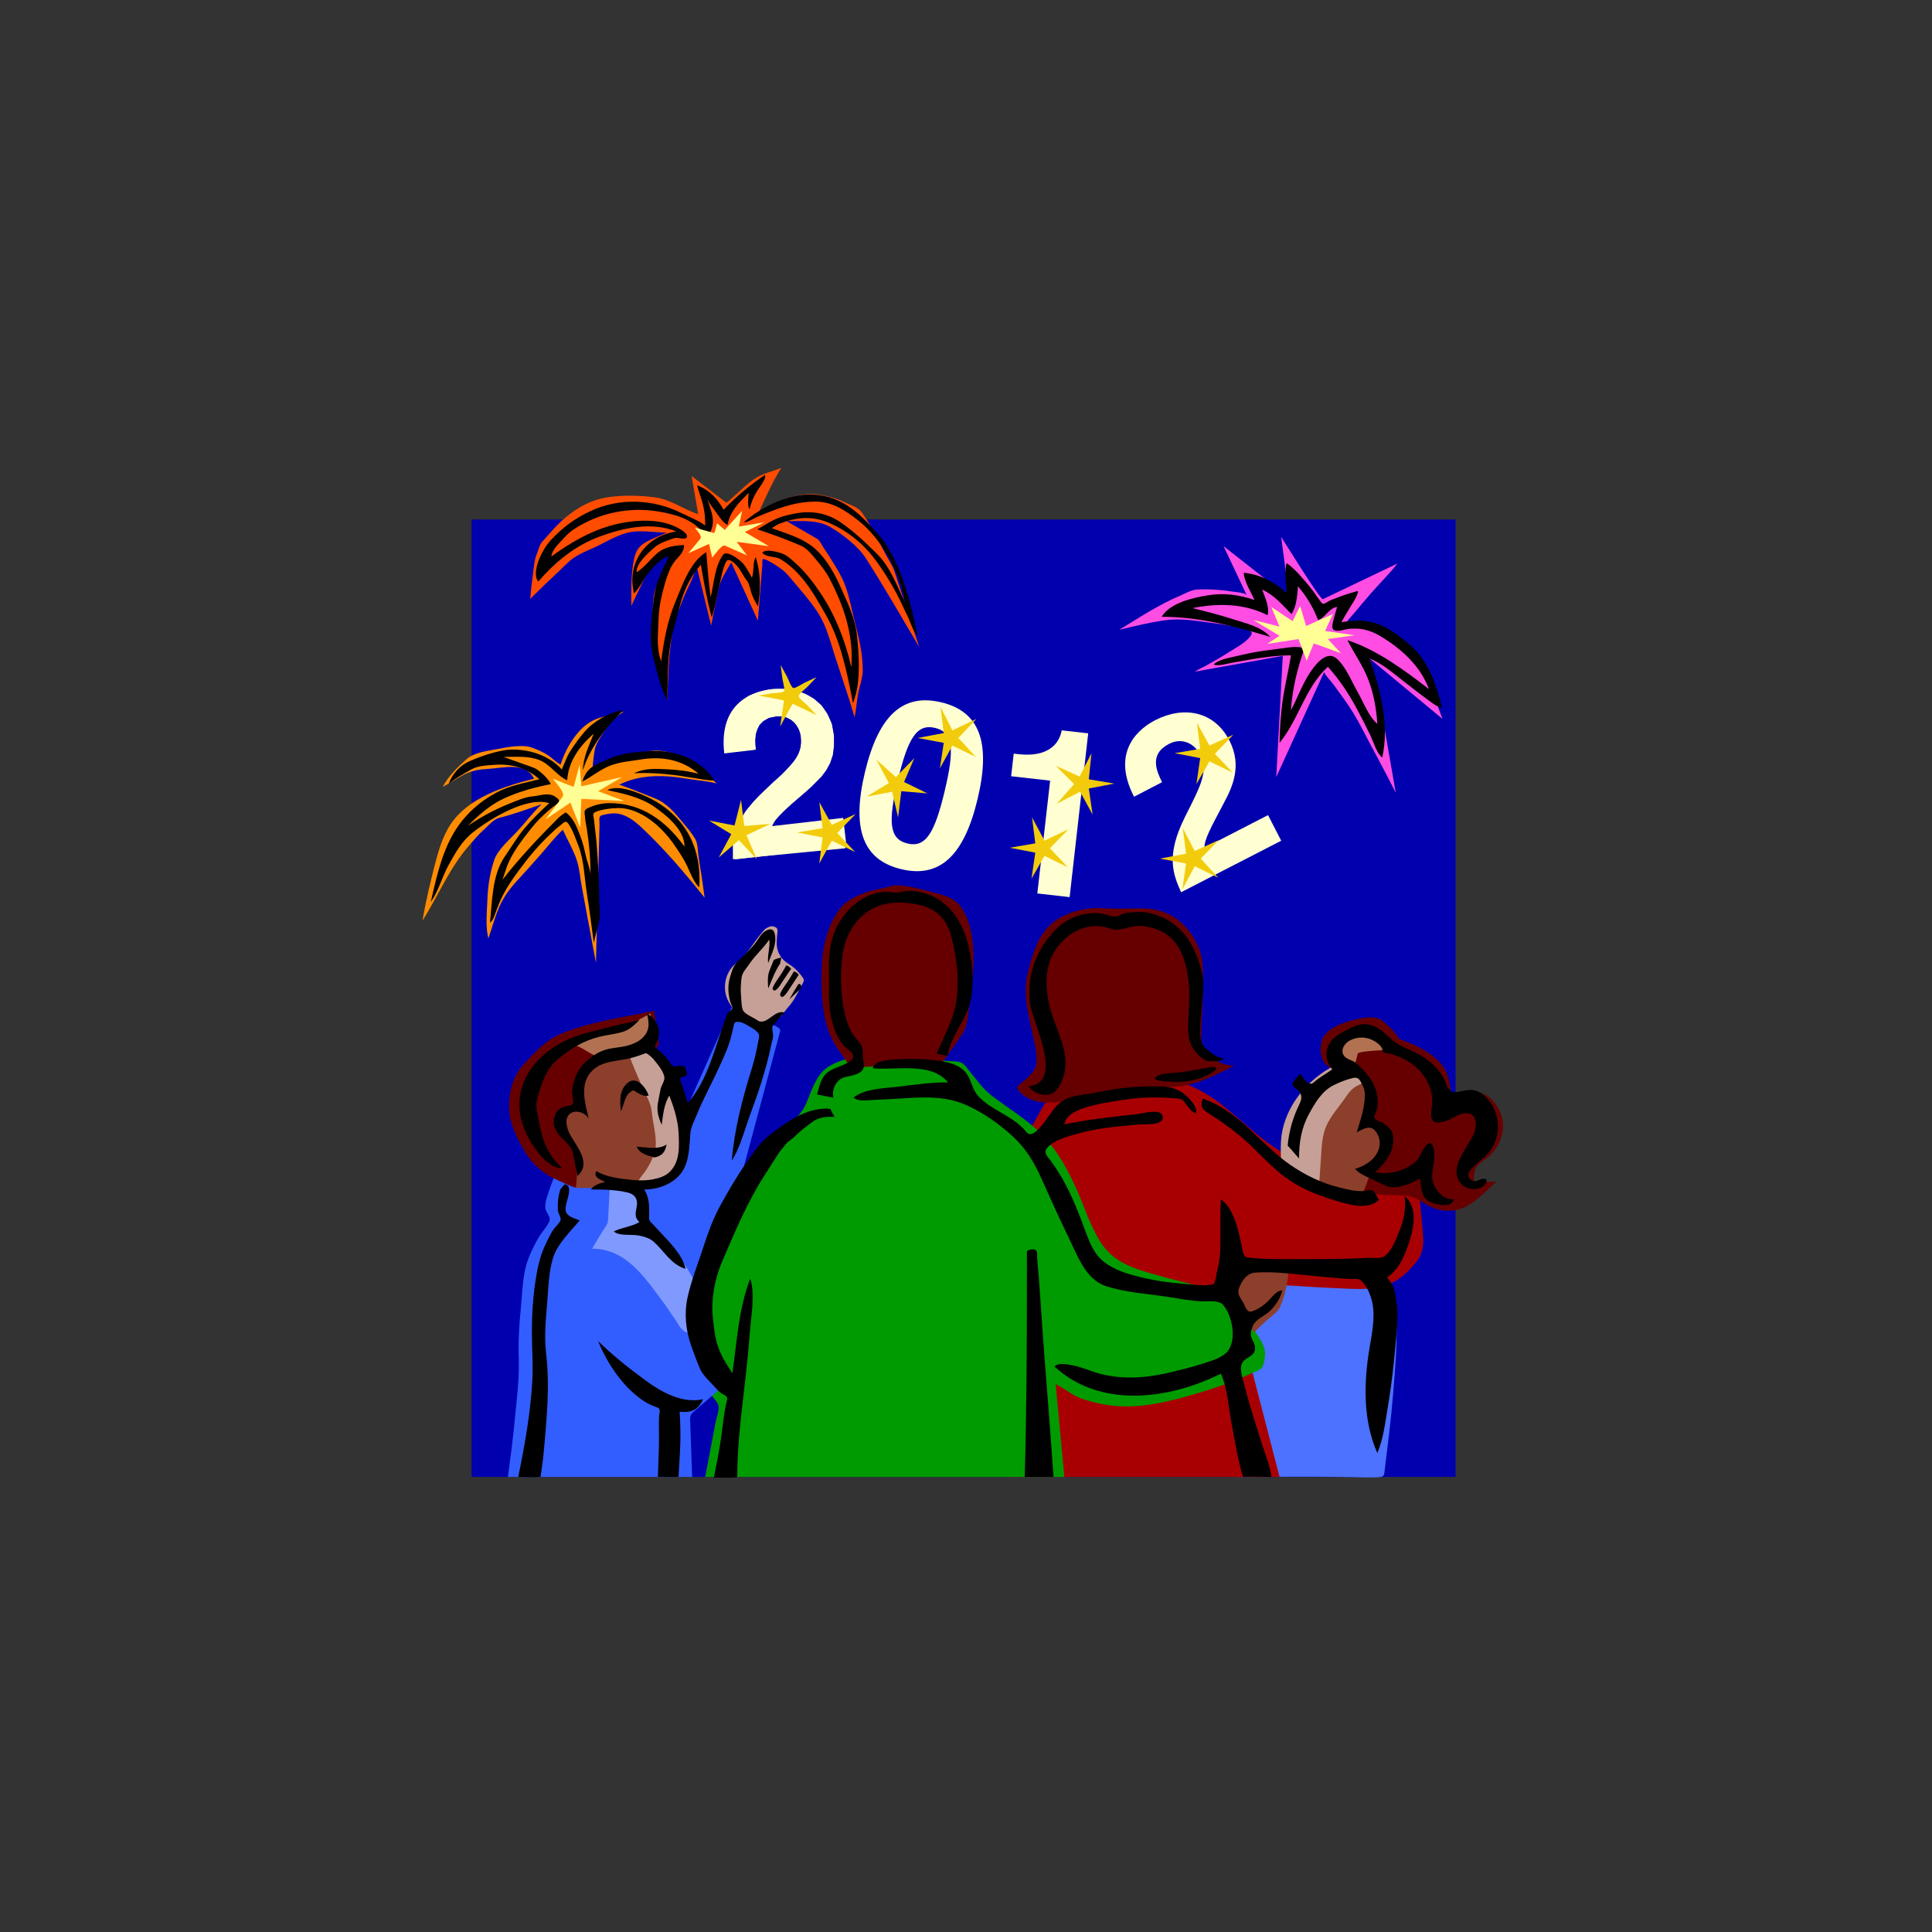 <?xml version="1.0" encoding="UTF-8" standalone="no"?>
<!-- Generator: Adobe Illustrator 15.0.2, SVG Export Plug-In . SVG Version: 6.00 Build 0)  -->
<svg
    xmlns:rdf="http://www.w3.org/1999/02/22-rdf-syntax-ns#"
    xmlns="http://www.w3.org/2000/svg"
    xmlns:cc="http://web.resource.org/cc/"
    xmlns:xlink="http://www.w3.org/1999/xlink"
    xmlns:dc="http://purl.org/dc/elements/1.1/"
    xmlns:svg="http://www.w3.org/2000/svg"
    xmlns:inkscape="http://www.inkscape.org/namespaces/inkscape"
    xmlns:sodipodi="http://sodipodi.sourceforge.net/DTD/sodipodi-0.dtd"
    xmlns:ns1="http://sozi.baierouge.fr"
    id="Layer_1"
    enable-background="new 0 0 256 256"
    xml:space="preserve"
    viewBox="0 0 256 256"
    version="1.1"
    y="0px"
    x="0px"
  >
<rect x="0" y="0" width="256" height="256" fill="#333333" stroke="none"/>
<polygon
      points="192.87 195.7 192.87 68.84 62.48 68.84 62.48 195.7"
      fill="#0000AF"
      clip-rule="evenodd"
      fill-rule="evenodd"
  />
<path
      d="m124.71 93.055c5.066 1.212 6.63 5.273 4.823 12.827-1.806 7.554-5.043 10.5-10.11 9.289-5.065-1.211-6.621-5.303-4.814-12.856 1.81-7.551 5.03-10.466 10.1-9.255zm-4.47 18.715c2.428 0.581 3.602-1.383 4.93-6.935 1.327-5.552 1.16-7.803-1.268-8.384-2.426-0.58-3.594 1.353-4.921 6.904s-1.17 7.83 1.26 8.41z"
      fill="#FFFFD1"
  />
<path
      d="m134.32 99.86l0.611 0.069c4.127 0.469 5.472-1.546 5.747-3.156l3.514 0.398-2.462 21.702-4.279-0.486 1.696-14.947-5.166-0.585 0.34-2.98z"
      fill="#FFFFD1"
  />
<polygon
      points="95.96 99.728 95.96 97.352 96.392 95.48 97.184 94.04 98.192 92.96 99.272 92.168 100.42 91.736 101.5 91.448 102.37 91.304 103.88 91.304 105.32 91.52 106.69 91.952 107.84 92.6 108.85 93.464 109.64 94.616 110.22 95.912 110.5 97.496 110.5 98.792 110.36 100.02 110 101.1 109.5 102.03 108.85 102.9 108.13 103.62 107.41 104.34 106.69 104.98 105.75 105.78 104.89 106.5 104.17 107.14 103.59 107.72 103.09 108.22 102.66 108.66 102.37 109.09 102.15 109.52 111.66 108.58 112.02 112.4 97.112 113.84 97.112 112.9 97.112 111.9 97.256 110.89 97.544 109.81 98.048 108.66 98.84 107.43 99.92 106.14 101.36 104.7 102.58 103.54 103.66 102.61 104.53 101.67 105.25 100.88 105.75 100.16 106.04 99.368 106.18 98.576 106.18 97.712 106.11 97.136 105.9 96.632 105.61 96.128 105.25 95.696 104.82 95.336 104.24 95.048 103.59 94.904 102.87 94.904 101.86 95.12 101.14 95.552 100.64 96.056 100.35 96.632 100.14 97.28 100.06 98 100.06 98.648 100.14 99.296"
      fill="#FFFFD1"
      clip-rule="evenodd"
      fill-rule="evenodd"
  />
<path
      d="m95.969 99.824c-0.815-7.059 4.279-8.268 6.205-8.49 4.156-0.48 7.738 1.583 8.247 5.984 0.43 3.729-1.764 5.902-3.707 7.582-2.64 2.349-4.024 3.5-4.397 4.565l9.412-1.087 0.438 3.789-14.821 1.712c-0.139-2.554-0.264-5.234 4.047-9.2 3.583-3.293 5.015-4.573 4.731-7.019-0.165-1.436-1.273-2.98-3.351-2.74-2.995 0.345-2.801 2.831-2.648 4.424l-4.151 0.489z"
      fill="#FFFFD1"
  />
<polygon
      points="98.192 105.99 98.624 109.45 102.08 109.16 98.912 110.67 100.28 113.84 97.904 111.32 95.24 113.62 96.896 110.53 93.944 108.73 97.328 109.38"
      fill="#F2CC0C"
      clip-rule="evenodd"
      fill-rule="evenodd"
  />
<polygon
      points="108.56 106.28 110.22 109.3 113.38 107.86 110.94 110.38 113.31 112.9 110.22 111.39 108.56 114.42 108.99 110.96 105.61 110.31 108.99 109.74"
      fill="#F2CC0C"
      clip-rule="evenodd"
      fill-rule="evenodd"
  />
<path
      fill="#F2CC0C"
      clip-rule="evenodd"
      d="m103.45 88.136l0.828 1.512c0.128 0.235 0.57 1.428 0.828 1.512 0.258 0.083 1.305-0.607 1.548-0.72l1.548-0.72-1.188 1.26c-0.185 0.196-1.188 0.988-1.188 1.26s1.003 1.064 1.188 1.26l1.188 1.26c-1.052-0.502-2.104-1.004-3.155-1.506-0.053-0.025-1.505 2.719-1.669 3.018 0.167-1.147 0.334-2.294 0.502-3.442 0.007-0.051-3.048-0.598-3.382-0.662 0.564-0.096 1.128-0.192 1.692-0.288 0.253-0.043 1.542-0.078 1.692-0.288 0.153-0.213-0.172-1.375-0.204-1.632-0.09-0.608-0.17-1.216-0.24-1.824z"
      fill-rule="evenodd"
  />
<path
      d="m150.26 105.56c-3.251-6.318 1.09-9.245 2.813-10.132 3.72-1.914 7.8-1.246 9.827 2.693 1.717 3.337 0.429 6.145-0.797 8.402-1.643 3.128-2.532 4.693-2.506 5.821l8.425-4.335 1.745 3.392-13.266 6.826c-1.031-2.341-2.092-4.805 0.544-10.036 2.192-4.345 3.081-6.047 1.954-8.236-0.661-1.286-2.242-2.34-4.102-1.383-2.681 1.379-1.623 3.637-0.918 5.074l-3.7 1.92z"
      fill="#FFFFD1"
  />
<polygon
      points="124.62 93.68 126.2 96.776 129.37 95.264 126.99 97.784 129.3 100.3 126.2 98.792 124.54 101.82 125.05 98.432 121.59 97.784 125.05 97.136"
      fill="#F2CC0C"
      clip-rule="evenodd"
      fill-rule="evenodd"
  />
<polygon
      points="121.16 100.45 119.79 103.62 122.89 105.13 119.43 104.84 119 108.3 118.21 104.91 114.82 105.56 117.78 103.76 116.12 100.66 118.71 102.97"
      fill="#F2CC0C"
      clip-rule="evenodd"
      fill-rule="evenodd"
  />
<polygon
      points="136.75 108.3 138.4 111.39 141.57 109.88 139.12 112.4 141.5 114.92 138.4 113.41 136.68 116.43 137.18 112.98 133.8 112.33 137.18 111.75"
      fill="#F2CC0C"
      clip-rule="evenodd"
      fill-rule="evenodd"
  />
<polygon
      points="144.63 99.8 144.27 103.26 147.66 103.83 144.27 104.48 144.78 107.94 143.12 104.91 140.02 106.5 142.33 103.9 139.88 101.46 143.05 102.9"
      fill="#F2CC0C"
      clip-rule="evenodd"
      fill-rule="evenodd"
  />
<polygon
      points="156.73 109.74 158.31 112.76 161.48 111.32 159.1 113.77 161.41 116.29 158.31 114.78 156.66 117.87 157.16 114.42 153.7 113.77 157.16 113.12"
      fill="#F2CC0C"
      clip-rule="evenodd"
      fill-rule="evenodd"
  />
<polygon
      points="158.6 95.768 160.26 98.792 163.42 97.352 160.98 99.872 163.35 102.39 160.26 100.88 158.53 103.9 159.03 100.45 155.65 99.8 159.03 99.224"
      fill="#F2CC0C"
      clip-rule="evenodd"
      fill-rule="evenodd"
  />
<path
      fill="#4C72FF"
      clip-rule="evenodd"
      d="m165.01 167.62c-0.432 9.359-0.921 18.718-1.295 28.08 5.456 0 10.92-0.094 16.374 0.047 0.78 0.021 1.563 0.038 2.342 0.005 1.075-0.047 0.955-0.204 1.09-1.319 0.389-3.209 0.81-6.414 1.067-9.637 0.256-3.196 0.556-6.477 0.466-9.685-0.063-2.289-1.191-4.643-2.194-6.679-0.075-0.153-0.272-0.669-0.5-0.671-0.75-0.006-1.499-0.012-2.249-0.018-1.722-0.015-3.444-0.028-5.166-0.043-3.32-0.03-6.63-0.06-9.94-0.09-0.43 9.29 0 0 0 0z"
      fill-rule="evenodd"
  />
<path
      fill="#A80002"
      clip-rule="evenodd"
      d="m139.02 145.16c-0.813 1.541-1.779 3.04-2.542 4.599-0.352 0.719-0.248 1.639-0.287 2.419-0.058 1.134-0.115 2.268-0.173 3.402-0.227 4.459-0.453 8.918-0.68 13.377-0.452 8.916-0.905 17.832-1.357 26.748h35.568c-0.817-3.155-1.636-6.311-2.453-9.465-0.393-1.515-0.785-3.029-1.178-4.543-0.152-0.588-0.492-1.24-0.474-1.855 0.025-0.87 0.052-1.74 0.077-2.61 0.048-1.58 0.094-3.16 0.142-4.739 0.021-0.711 0.061-1.424 0.059-2.135-0.001-0.435 1.188-0.204 1.467-0.196 3.149 0.091 6.292 0.386 9.442 0.505 2.79 0.105 5.867 0.521 8.379-0.993 1.092-0.657 2.021-1.645 2.789-2.65 0.831-1.087 0.86-2.38 0.738-3.722-0.135-1.486-0.262-2.977-0.433-4.459-0.073-0.642-0.553-0.47-1.143-0.508-1.539-0.1-3.081-0.158-4.621-0.241-3.592-0.192-6.914-2.268-9.979-3.973-1.762-0.98-3.477-1.98-5.065-3.228-1.591-1.248-3.08-2.619-4.643-3.902-1.479-1.214-2.99-2.297-4.764-3.04-1.682-0.704-3.521-1.574-5.362-1.24-4.54 0.82-9.04 1.63-13.54 2.45-0.55 1.04 0 0 0 0z"
      fill-rule="evenodd"
  />
<path
      fill="#009B00"
      clip-rule="evenodd"
      d="m115.47 139.62c-2.179 0.438-5.421 0.844-6.833 2.779-0.806 1.105-1.257 2.498-1.787 3.746-0.549 1.294-1.35 2.007-2.324 2.98-2.059 2.059-4.129 4.114-6.12 6.239-0.988 1.054-1.93 2.146-2.938 3.181-1.083 1.11-1.536 2.224-2.078 3.65-2.02 5.318-4.887 11.293-2.231 16.92 0.643 1.362 1.34 2.711 2.089 4.018 0.343 0.599 0.685 1.201 1.063 1.778 0.277 0.423 0.753 0.842 0.881 1.343 0.147 0.573-0.246 1.552-0.356 2.13l-0.441 2.313c-0.319 1.67-0.638 3.341-0.957 5.012h47.591c-0.384-4.104-0.767-8.208-1.15-12.313 1.254 0.609 2.229 1.542 3.584 1.98 1.447 0.468 2.975 0.816 4.492 0.933 3.02 0.231 6.051-0.388 8.948-1.188 2.97-0.819 6.03-1.794 8.822-3.106 0.457-0.215 1.354-0.445 1.577-0.938 0.184-0.408 0.261-0.919 0.313-1.361 0.167-1.457-0.925-2.632-1.646-3.776-0.696-1.104-1.469-2.167-2.145-3.282-0.263-0.435-0.531-0.902-0.932-1.228-0.521-0.424-1.361-0.395-1.991-0.545-2.916-0.694-5.81-1.39-8.687-2.235-2.609-0.767-4.864-1.678-6.384-4.063-1.402-2.2-2.171-4.783-3.248-7.148-1.102-2.42-2.392-4.813-4.206-6.779-2.03-2.201-4.678-3.711-7.029-5.528-1.125-0.869-1.971-2.105-2.877-3.19-0.307-0.366-0.645-0.949-1.114-1.137-0.58-0.231-1.364-0.176-1.976-0.233-3.29-0.31-6.59-0.63-9.9-0.94-1.93 0.38 0 0 0 0z"
      fill-rule="evenodd"
  />
<path
      fill="#335EFF"
      clip-rule="evenodd"
      d="m73.496 155.74c-0.386 1.027-0.77 2.035-1.084 3.087-0.115 0.384-0.196 0.914-0.14 1.306 0.067 0.471 0.583 0.987 0.576 1.439-0.008 0.57-1.095 1.736-1.445 2.35-0.552 0.965-1.032 1.904-1.423 2.946-0.759 2.024-0.762 4.506-0.98 6.643-0.22 2.156-0.334 4.294-0.261 6.46 0.092 2.768-0.276 5.534-0.54 8.282-0.239 2.488-0.565 4.971-0.895 7.448h24.408c-0.086-2.469-0.173-4.937-0.26-7.405-0.034-0.96 0.136-0.946 0.896-1.606 1.082-0.939 2.164-1.88 3.246-2.82 0.391-0.34 0.104-0.881 0.021-1.366-0.229-1.332-0.458-2.664-0.687-3.995-0.468-2.722-0.936-5.443-1.403-8.165-0.084-0.49-0.035-0.631 0.138-1.112l1.299-3.624c0.853-2.38 1.707-4.76 2.56-7.139 0.455-1.271 0.714-2.646 1.063-3.948 0.808-3.015 1.616-6.029 2.424-9.044 0.79-2.947 1.58-5.896 2.37-8.844 0.162-0.605-1.643-1.039-2.108-1.251-1.435-0.654-2.869-1.308-4.303-1.961-1.818 4.081-3.636 8.162-5.454 12.243-1.218 2.735-2.437 5.47-3.655 8.205-0.131 0.293-1.245 3.337-1.538 3.305-4.274-0.48-8.549-0.96-12.824-1.44z"
      fill-rule="evenodd"
  />
<path
      fill="#7F99FF"
      clip-rule="evenodd"
      d="m78.464 165.46c4.523 0 6.97 3.821 9.4 7.062 0.604 0.805 1.122 1.663 1.706 2.479 0.265 0.371 0.442 0.793 0.775 1.115 0.159 0.154 0.351 0.281 0.54 0.396 0.307 0.185 0.417-0.183 0.623-0.434 0.591-0.723 0.73-1.966 0.934-2.879 0.187-0.841 0.646-1.855 0.152-2.611-0.968-1.485-1.833-3.191-2.969-4.552-1.073-1.286-2.555-2.363-3.787-3.502-0.27-0.25-0.171-1.63-0.202-1.982-0.085-0.967-0.171-1.934-0.256-2.9-0.027-0.308-4.017-0.933-4.54-1.049l-0.276 5.109c-0.03 0.551-0.533 1.1-0.806 1.561-0.431 0.72-0.862 1.45-1.294 2.17z"
      fill-rule="evenodd"
  />
<path
      fill="#660000"
      clip-rule="evenodd"
      d="m145.71 120.32c-2.295-0.026-4.911 0.671-6.61 2.287-1.687 1.605-2.397 4.157-2.935 6.351-0.664 2.715 0.095 5.382 0.649 8.052 0.256 1.233 0.665 2.737 0.498 4.003-0.142 1.073-1.528 2.123-2.311 2.744-0.761 0.604 0.923 1.616 1.415 1.848 0.931 0.438 1.986 0.537 3.002 0.483 2.813-0.146 5.571-0.811 8.332-1.296 2.7-0.474 5.447-0.561 8.172-0.814 2.842-0.265 5.134-1.529 7.643-2.778-2.01 0.067-4.404-1.655-4.392-3.74 0.021-3.251 0.445-6.602 0.157-9.843-0.215-2.419-1.877-4.985-3.978-6.229-1.313-0.777-2.877-1.053-4.387-1.021-1.77 0.04-3.46 0.07-5.25-0.04-2.02-0.02 0 0 0 0z"
      fill-rule="evenodd"
  />
<path
      fill="#660000"
      clip-rule="evenodd"
      d="m118.42 117.3c-1.255 0.454-2.595 0.519-3.857 1.005-1.22 0.471-2.428 1.023-3.246 2.081-1.479 1.913-2.264 4.609-2.393 6.989-0.147 2.712-0.143 5.894 0.622 8.515 0.393 1.347 1.101 2.695 1.962 3.801 0.352 0.452 1.021 1.75 1.694 1.725 3.241-0.122 6.483-0.243 9.724-0.364 0.475-0.018 1.309 0.126 1.714-0.155 0.341-0.236 0.599-0.61 0.834-0.944 0.716-1.019 1.474-2.042 2.134-3.097 0.62-0.992 0.668-2.324 0.814-3.453 0.203-1.563 0.418-3.125 0.516-4.698 0.171-2.742 0.058-6.076-1.541-8.44-0.908-1.342-2.41-1.668-3.878-2.054-1.63-0.43-3.33-0.94-5.07-0.9-0.91 0.33 0 0 0 0z"
      fill-rule="evenodd"
  />
<path
      fill="#660000"
      clip-rule="evenodd"
      d="m185.38 137.67c-0.465-0.948-1.304-1.635-2.083-2.316-0.798-0.698-1.944-0.603-2.914-0.428-1.579 0.283-4.522 1.062-5.178 2.804-0.324 0.864-0.311 1.969 0.103 2.801 0.443 0.896 1.696 1.155 2.072 2.033 0.197 0.461 0.085 1.104 0.109 1.594 0.037 0.772 0.106 1.544 0.188 2.313 0.149 1.401 0.321 2.801 0.481 4.201 0.145 1.255 0.308 2.509 0.563 3.747 0.207 0.998 0.385 2.263 1.174 2.997 0.728 0.679 1.928 0.734 2.862 0.859 1.212 0.161 2.412 0.048 3.619 0.168 1.1 0.108 1.967 0.823 2.91 1.327 0.9 0.48 1.929 0.697 2.947 0.657 2.521-0.1 4.254-2.276 6.031-3.821h-3.023c0.092-0.619 0.03-1.329 0.356-1.889 0.405-0.695 1.308-1.069 1.866-1.631 1.169-1.174 1.805-2.688 1.67-4.353-0.112-1.379-0.979-2.827-2.144-3.574-1.415-0.908-3.367-0.503-4.772 0.216 0.079-1.548-0.318-3.334-1.354-4.527-1.29-1.47-3.67-2.6-5.5-3.18-0.46-0.94 0 0 0 0z"
      fill-rule="evenodd"
  />
<path
      fill="#660000"
      clip-rule="evenodd"
      d="m87.32 138.32c-0.216-1.464-0.432-2.929-0.648-4.393-4.179 0.913-8.474 1.423-12.445 3.096-1.898 0.8-3.41 2.432-4.775 3.932-1.482 1.629-2.003 3.604-2.003 5.778 0 2.169 1.124 4.205 2.193 6.015 0.999 1.691 2.553 2.909 4.304 3.651 0.312 0.133 2.288 1.124 2.401 0.928 0.322-0.558 0.645-1.116 0.967-1.675 1.434-2.482 2.867-4.965 4.3-7.447 1.901-3.3 3.803-6.59 5.706-9.89z"
      fill-rule="evenodd"
  />
<path
      fill="#8C3F2B"
      clip-rule="evenodd"
      d="m171.06 155.46c2.251 0.691 4.146 2.494 6.479 2.935 0.483 0.091 2.469 0.607 2.77 0.147 0.446-0.683 0.727-1.604 1.02-2.354 0.417-1.066 0.857-1.968 1.532-2.893 0.365-0.501 1.347-1.593 1.219-2.253-0.096-0.49-0.516-1.503-0.996-1.731-0.683-0.325-1.504-0.173-2.231-0.259 0.155-0.502 0.311-1.003 0.465-1.505 0.134-0.433 0.542-1.196 0.467-1.645-0.147-0.877-0.695-1.834-0.994-2.671-0.109-0.308-0.197-0.622-0.31-0.927-0.169-0.458-0.418-0.237-0.837-0.13-0.79 0.2-1.585 0.318-2.375 0.503-1.063 0.248-1.166 0.995-1.569 1.939-0.516 1.204-1.03 2.409-1.546 3.614-1.04 2.4-2.07 4.81-3.1 7.22 0.86 0.26 0 0 0 0z"
      fill-rule="evenodd"
  />
<path
      fill="#C6A096"
      clip-rule="evenodd"
      d="m176.82 141.2c-3.526 1.771-6.495 5.334-7.016 9.311-0.133 1.016-0.1 2.046-0.068 3.067 0.026 0.868-0.158 1.362 0.618 1.824 1.432 0.85 2.935 1.595 4.378 2.431 0.104-1.447 0.196-2.895 0.297-4.342 0.104-1.488 0.124-3.044 0.771-4.421 0.587-1.252 1.527-2.293 2.318-3.415 0.355-0.503 0.705-1.071 1.198-1.454 0.506-0.395 1.125-0.601 1.68-0.911-1.4-0.71-2.79-1.4-4.18-2.1-1.7 0.85 0 0 0 0z"
      fill-rule="evenodd"
  />
<path
      fill="#8C3F2B"
      clip-rule="evenodd"
      d="m162.85 171.3c1.104 1.752 2.208 3.504 3.313 5.256 0.54-0.553 1.133-1.111 1.713-1.626 0.516-0.458 1.436-1.088 1.72-1.721 0.808-1.799 1.03-3.495 1.247-5.438-1.846-0.045-3.69-0.09-5.536-0.136-0.583-0.014-0.806 0.859-1.076 1.318-0.45 0.78-0.91 1.57-1.37 2.35z"
      fill-rule="evenodd"
  />
<path
      fill="#C6A096"
      clip-rule="evenodd"
      d="m101.43 123.06c-1.396 1.395-2.229 3.326-3.819 4.52-1.642 1.232-2.02 3.666-0.94 5.364 0.527 0.83 0.952 1.551 1.859 1.925 0.687 0.283 1.373 0.566 2.06 0.85 0.553 0.229 0.538 0.236 1.063-0.061 0.544-0.308 1.088-0.616 1.633-0.924 0.402-0.228 0.774-0.854 1.08-1.195 0.813-0.906 1.246-1.776 1.795-2.876 0.167-0.333 0.501-0.691 0.265-1.047-0.281-0.42-0.598-0.791-0.955-1.147-0.629-0.629-1.579-0.971-2.06-1.772-0.576-0.96-0.514-1.569-0.451-2.672 0.021-0.355 0.223-0.952-0.164-1.145-0.56-0.29-0.84-0.11-1.36 0.18z"
      fill-rule="evenodd"
  />
<path
      fill="#8C3F2B"
      clip-rule="evenodd"
      d="m84.8 138.68c-1.84 0.616-3.93 0.837-5.6 1.834-0.912 0.545-1.582 0.882-2.045 1.866-0.341 0.725-1.284 2.157-1.067 2.997 0.124 0.477 0.582 0.768-0.002 1.207-0.414 0.311-0.86 0.249-1.293 0.447-0.299 0.137-0.874 0.569-1.042 0.85-0.298 0.495 0.18 1.002 0.441 1.483 0.533 0.979 1.174 1.767 1.593 2.815 0.354 0.887 0.497 2.029 0.616 2.976 0.093 0.74-0.04 1.503-0.097 2.245h2.988c1.033 0 2.03 0.196 3.058 0.275 0.41 0.032 2.398 0.53 2.643 0.244 0.541-0.631 1.583-1.409 1.73-2.247 0.454-2.565 0.908-5.132 1.363-7.698 0.095-0.537-0.405-1.343-0.583-1.833-0.539-1.486-1.077-2.972-1.615-4.458-0.363-1-0.725-2-1.088-3z"
      fill-rule="evenodd"
  />
<path
      clip-rule="evenodd"
      d="m155.86 143.36c-0.762-0.075-2.233 0.027-2.879-0.432 0.506-0.758 2.023-0.698 2.813-0.777 1.399-0.141 2.832-0.416 4.213-0.683 0.836-0.161 1.849-0.127 0.561 0.67-1.42 0.88-3.04 1.22-4.7 1.22-0.5-0.05 0 0 0 0z"
      fill-rule="evenodd"
  />
<path
      clip-rule="evenodd"
      d="m103.38 127.66c-0.689 1.034-1.097 2.175-1.584 3.313-0.065-0.723-0.12-1.645 0.155-2.333 0.185-0.461 0.369-0.922 0.554-1.383 0.07-0.175 0.829-0.32 1.019-0.388-0.06 0.27-0.11 0.53-0.15 0.79z"
      fill-rule="evenodd"
  />
<path
      clip-rule="evenodd"
      d="m164.72 195.7c-0.718-2.267-1.061-4.627-1.511-6.955-0.434-2.243-0.499-4.611-1.442-6.727-6.837 3.418-15.95 4.664-22.031-0.936 0.481-0.597 1.868-0.263 2.491-0.141 1.329 0.261 2.557 0.874 3.876 1.179 3.041 0.703 6.071 0.431 9.076-0.302 1.437-0.35 2.888-0.688 4.29-1.161 1.008-0.339 2.408-0.698 3.136-1.529 1.348-1.54 0.676-4.883-0.579-6.264-0.554-0.611-1.869-0.407-2.601-0.425-1.586-0.037-3.161-0.363-4.724-0.604-2.681-0.413-5.578-0.567-8.167-1.421-2.652-0.875-3.72-3.93-4.843-6.244-1.281-2.64-2.504-5.333-3.699-8.014-0.973-2.181-2.081-4.023-3.86-5.642-1.797-1.634-3.859-3.094-6.084-4.083-2.477-1.101-4.996-1.092-7.661-0.938-1.423 0.082-2.844 0.182-4.269 0.225-0.838 0.025-2.327 0.32-3.023-0.276 1.43-1.188 3.992-1.226 5.75-1.432 2.253-0.264 4.504-0.612 6.778-0.584-2.249-2.744-6.848-1.589-9.936-1.871 0.041-1.15 2.822-1.167 3.555-1.205 1.858-0.097 3.838-0.032 5.666 0.286 1.17 0.204 2.461 0.615 3.176 1.627 0.663 0.938 0.76 2.135 1.552 2.991 1.675 1.811 4.278 2.503 5.999 4.323 0.285 0.302 0.532 0.803 1.022 0.686 0.403-0.096 0.744-0.431 1.019-0.722 0.785-0.829 1.362-1.839 2.075-2.729 1.483-1.853 3.579-1.63 5.704-2.086 2.649-0.57 5.641-0.863 8.354-0.777 1.112 0.035 2.234 0.29 3.107 1.017 0.556 0.463 1.903 1.741 1.538 2.565-0.729-0.313-1.113-0.98-1.567-1.588-0.318-0.427-1.139-0.413-1.608-0.442-1.823-0.112-3.564-0.14-5.385 0.104-1.927 0.258-3.84 0.508-5.713 1.05-1.204 0.349-2.867 0.906-3.15 2.316 3.171-0.636 6.388-0.994 9.602-1.339 0.762-0.082 3.344-0.867 3.443 0.373 0.095 1.19-2.494 0.928-3.221 0.996-2.66 0.249-5.41 0.461-7.988 1.194-1.327 0.378-3.189 0.827-4.127 1.918-0.582 0.677 0.176 1.258 0.577 1.811 0.895 1.231 1.659 2.552 2.327 3.918 0.653 1.335 1.199 2.714 1.731 4.101 0.517 1.347 0.966 2.815 1.763 4.029 1.44 2.191 4.545 2.948 6.954 3.476 1.411 0.309 2.846 0.501 4.285 0.617 1.338 0.107 2.976 0.376 4.304 0.13 0.399-0.075 0.489-1.343 0.564-1.641 0.267-1.07 0.439-2.066 0.455-3.172 0.032-2.154-0.042-4.323 0.066-6.476 1.903 1.357 2.402 4.565 2.872 6.695 0.114 0.518 0.176 0.976 0.773 1.04 0.792 0.085 1.589 0.141 2.386 0.166 1.799 0.059 3.605 0.026 5.406 0.029 1.803 0.003 3.605-0.006 5.408-0.058 0.899-0.025 1.799-0.063 2.697-0.113 0.573-0.033 1.577 0.161 2.072-0.172 1.079-0.727 1.533-2.198 2.021-3.33 0.631-1.466 0.928-3.101 0.699-4.689 1.568 1.22 1.345 3.643 0.855 5.333-0.567 1.964-1.382 4.279-3.158 5.466 0.481 0.656 0.878 1.106 1.023 1.938 0.167 0.948 0.36 1.885 0.352 2.853-0.017 2.1-0.265 4.26-0.473 6.35-0.213 2.143-0.508 4.271-0.867 6.394-0.325 1.926-0.556 3.912-1.332 5.724-1.915-4.318-1.802-9.319-1.033-13.907 0.36-2.155 0.898-4.618 0.173-6.75-0.263-0.771-0.692-1.736-1.369-2.241-0.362-0.271-0.953-0.143-1.378-0.159-0.606-0.023-1.212-0.085-1.816-0.131-2.367-0.181-4.722-0.483-7.087-0.669-1.227-0.097-2.461-0.135-3.688-0.047-0.988 0.071-1.577 0.865-1.972 1.69-0.43 0.899-0.258 1.267 0.293 2.081 0.347 0.514 0.51 1.626 1.285 1.359 0.854-0.293 1.617-0.832 2.24-1.478 0.41-0.425 1.076-1.332 1.753-1.278-0.264 1.051-0.823 1.903-1.584 2.664-0.724 0.724-1.901 1.069-2.327 2.068-0.243 0.569-0.371 1.115-0.091 1.696 0.22 0.459 0.46 0.856 0.391 1.39-0.117 0.907-1.147 0.998-1.609 1.648-0.544 0.764-0.076 2.005 0.138 2.81 0.335 1.262 0.655 2.514 1.044 3.762 0.461 1.477 0.919 2.955 1.393 4.428 0.442 1.376 1.062 2.782 1.207 4.231-1.25-0.03-2.5-0.03-3.75-0.03-0.71-2.25 0 0 0 0z"
      fill-rule="evenodd"
  />
<path
      clip-rule="evenodd"
      d="m182.72 158.98c-1.439 1.439-4.053 0.614-5.723 0.118-2.655-0.789-5.055-1.776-7.233-3.518-2.095-1.674-3.779-3.774-5.89-5.421-1.078-0.841-2.193-1.663-3.35-2.394-0.883-0.559-1.673-0.943-1.133-2.179 4.793 1.605 7.581 6.011 11.611 8.787 1.931 1.33 4.069 2.365 6.347 2.941 1.053 0.267 2.361 0.62 3.453 0.491 0.354-0.041 0.886-0.242 1.186 0.044 0.32 0.32 0.46 0.77 0.72 1.13-1.4 1.4 0 0 0 0z"
      fill-rule="evenodd"
  />
<path
      clip-rule="evenodd"
      d="m104.82 128.38c-0.399 0.598-0.817 1.183-1.206 1.787-0.112 0.174-0.931 1.606-1.242 0.877-0.111-0.261 1.087-1.871 1.242-2.137 0.184-0.316 0.367-0.632 0.55-0.948 0.08-0.14 0.64 0.31 0.66 0.42z"
      fill-rule="evenodd"
  />
<path
      clip-rule="evenodd"
      d="m105.82 129.18c-0.406 0.608-0.791 1.229-1.206 1.83-0.13 0.188-0.962 1.673-1.242 0.834-0.104-0.313 1.068-1.837 1.242-2.137 0.184-0.315 0.367-0.631 0.55-0.946 0.1-0.14 0.64 0.27 0.66 0.43z"
      fill-rule="evenodd"
  />
<path
      clip-rule="evenodd"
      d="m106.11 130.98c-0.504 0.479-1.008 0.96-1.512 1.439 0.283-0.495 0.547-1.002 0.864-1.477 0.104-0.156 0.301-0.631 0.468-0.575 0.24 0.08 0.29 0.4 0.18 0.62z"
      fill-rule="evenodd"
  />
<path
      clip-rule="evenodd"
      d="m94.592 195.78c0.409-2.044 0.833-4.087 1.07-6.159 0.134-1.173 0.291-2.308 0.516-3.465 0.119-0.611 0.421-0.999-0.159-1.29-0.454-0.228-0.853-0.56-1.184-0.945-0.627-0.732-1.67-1.617-2.057-2.501-0.452-1.031-0.828-2.075-1.202-3.137-0.713-2.021-0.935-4.29-0.47-6.383 0.52-2.34 1.446-4.635 2.18-6.915 0.578-1.797 1.237-3.557 2.145-5.221 1.077-1.974 2.207-3.903 3.497-5.746 0.576-0.822 1.137-1.641 1.784-2.409 0.687-0.816 1.515-1.421 2.376-2.052 1.212-0.889 2.53-1.737 3.96-2.232 0.691-0.239 1.5-0.41 2.232-0.432 0.168-0.005 0.771-0.012 0.811 0.146 0.087 0.348 0.341 0.605 0.486 0.934-0.988 0-1.964 0.014-2.807 0.604-0.935 0.654-1.823 1.362-2.63 2.167-0.305 0.305-0.688 0.453-0.958 0.799-0.364 0.465-0.787 0.918-1.105 1.415-0.589 0.921-1.178 1.842-1.767 2.763-2.324 3.634-3.98 7.609-5.675 11.564-0.937 2.186-1.423 4.893-1.177 7.274 0.138 1.338 0.257 2.661 0.71 3.941 0.449 1.27 1.143 2.339 1.872 3.457 0.635-4.242 0.797-8.494 2.376-12.529 0.65 2.111 0.135 4.677-0.03 6.856-0.144 1.905-0.333 3.81-0.541 5.709-0.499 4.562-1.157 9.104-1.157 13.699 0 0.18-2.711 0.09-3.096 0.09z"
      fill-rule="evenodd"
  />
<path
      clip-rule="evenodd"
      d="m135.78 195.7c0.253-8.73 0.289-17.454 0.289-26.188v-3.643c0-0.277 0.842-0.375 1.028-0.301 0.476 0.188 0.302 0.847 0.345 1.32 0.219 2.4 0.392 4.797 0.547 7.202 0.263 4.083 0.614 8.167 0.918 12.248 0.232 3.12 0.474 6.239 0.689 9.36h-3.82z"
      fill-rule="evenodd"
  />
<path
      clip-rule="evenodd"
      d="m68.672 195.7c0.863-4.218 1.634-8.525 1.867-12.831 0.116-2.153-0.067-4.296-0.067-6.452 0-2.094 0.139-4.304 0.436-6.379 0.242-1.69 0.584-3.468 1.319-5.021 0.356-0.754 0.715-1.58 1.216-2.248 0.212-0.283 0.781-0.785 0.844-1.126 0.068-0.37-0.342-0.873-0.361-1.258-0.052-1.028 0.006-1.685 0.281-2.673 0.046-0.167 0.597-0.851 0.724-0.788 0.537 0.268 0.512 0.585 0.456 1.147-0.07 0.7-0.565 1.695-0.432 2.368 0.154 0.777 1.219 1.003 1.854 1.275-1.242 1.489-2.936 3.072-3.528 4.967-0.586 1.874-0.619 4.041-0.781 5.986-0.182 2.189-0.396 4.412-0.146 6.604 0.248 2.166 0.297 4.299 0.194 6.476-0.11 2.322-0.309 4.617-0.529 6.933-0.094 0.987-0.252 1.969-0.384 2.95-0.028 0.19-2.602 0.06-2.963 0.06z"
      fill-rule="evenodd"
  />
<path
      clip-rule="evenodd"
      d="m87.176 195.7c0.052-1.804 0.144-3.615 0.144-5.42 0-0.896-0.037-1.799 0.016-2.693 0.021-0.359 0.225-0.886-0.139-1.044-0.476-0.207-1.011-0.374-1.46-0.636-2.934-1.708-5.243-5.121-6.48-8.207 1.971 1.934 4.087 3.604 6.311 5.237 2.114 1.553 4.907 3.086 7.585 2.466-0.61 1.425-1.577 1.825-3.096 1.656 0.118 1.826 0.146 3.611 0.035 5.44-0.064 1.055-0.125 2.11-0.177 3.167-0.006 0.08-2.444 0.02-2.739 0.02z"
      fill-rule="evenodd"
  />
<path
      fill="#C6A096"
      clip-rule="evenodd"
      d="m86.6 139.11c1.13 1.361 1.899 2.988 2.592 4.609 0.743 1.74 1.223 3.521 1.458 5.401 0.236 1.885-0.282 4.014-1.186 5.694-0.25 0.464-0.372 0.771-0.907 0.906-0.431 0.108-0.854 0.236-1.28 0.365-0.903 0.271-1.847 0.443-2.765 0.664 0.087-0.49 0.673-1.095 0.964-1.51 0.506-0.725 0.864-1.442 1.18-2.267 0.511-1.331 0.093-3.1-0.132-4.452-0.123-0.735-0.153-1.563-0.401-2.266-0.271-0.771-0.669-1.402-0.979-2.143-0.602-1.442-1.298-2.869-1.785-4.355 1.081-0.2 2.161-0.41 3.241-0.63z"
      fill-rule="evenodd"
  />
<path
      clip-rule="evenodd"
      d="m85.952 145.16c-0.393 0.104-0.771 0.027-1.128-0.171-0.225-0.125-0.469-0.234-0.675-0.39-0.306-0.229-0.381-0.048-0.693 0.161-0.643 0.43-0.834 1.806-1.176 2.487-0.181-1.358-0.225-2.871 0.941-3.805 1.143-0.91 2.398 0.69 2.731 1.72z"
      fill-rule="evenodd"
  />
<path
      clip-rule="evenodd"
      d="m86.744 153.37c-0.827-0.223-2.052-0.505-2.376-1.441 1.18 0.099 2.941 0.446 3.96-0.287-0.208 1.04-0.544 1.47-1.584 1.73z"
      fill-rule="evenodd"
  />
<path
      fill="#B27251"
      clip-rule="evenodd"
      d="m180.78 136.59c-0.953 0.455-2.267 0.607-3.096 1.297-0.901 0.75-0.592 2.294 0.254 2.896 0.463 0.33 0.785 0.786 1.346 0.448 0.356-0.215 0.519-1.235 0.614-1.614 0.089-0.352 3.331-0.45 3.835-0.508-0.134-0.341-0.39-1.558-0.72-1.681-0.74-0.29-1.48-0.57-2.22-0.85z"
      fill-rule="evenodd"
  />
<path
      clip-rule="evenodd"
      d="m170.62 151.78c0.205-2.038 0.719-3.754 1.609-5.587 0.337-0.692 0.282-1.291-0.317-1.815-0.197-0.172-0.599-0.351-0.641-0.645-0.053-0.366 0.791-1.172 1.005-1.457 0.34 0.452 1.124 1.746 1.748 1.189 0.771-0.688 1.663-1.167 2.5-1.764-0.683-0.824-0.97-1.911-0.594-2.936 0.431-1.172 1.425-1.721 2.468-2.262 1.107-0.575 2.021-1.021 3.28-0.664 1.361 0.386 2.092 1.451 3.177 2.255 1.037 0.769 2.341 1.091 3.439 1.772 1.202 0.745 2.229 1.659 2.948 2.887 0.531 0.906 0.533 2.168 1.858 1.931 1.371-0.246 2.276-0.583 3.477 0.409 2.065 1.709 2.458 4.824 1.127 7.04-0.664 1.105-1.68 1.659-2.56 2.555-0.269 0.272-0.717 0.779-0.592 1.206 0.13 0.445 0.702 0.714 1.123 0.578 0.275-0.089 0.809-0.38 1.102-0.264 0.457 0.183 0.053 0.704-0.162 0.9-0.781 0.714-2.292 0.537-2.979-0.217-1.88-2.063 0.884-4.856 1.685-6.725 0.317-0.74 0.446-2.21-0.508-2.577-0.776-0.299-1.642 0.179-2.306 0.537-0.524 0.284-2.245 1.048-2.699 0.283-0.344-0.578-0.085-1.56-0.035-2.187 0.148-1.862-0.893-3.802-2.302-4.96-0.938-0.771-2.093-1.329-3.263-1.641-0.116-0.031-0.987-0.11-0.987-0.303 0-0.594-0.632-1.086-1.096-1.363-1.005-0.601-2.198-0.625-3.238-0.103-0.753 0.378-1.404 1.417-0.7 2.152 0.338 0.354 0.826 0.438 1.233 0.68 0.56 0.332 1.059 0.935 1.496 1.409 0.797 0.863 1.395 1.972 1.585 3.138 0.094 0.575 0.079 1.162-0.046 1.731-0.069 0.313-0.519 1.028-0.256 1.298 0.233 0.239 0.588 0.312 0.877 0.456 0.5 0.249 0.904 0.628 1.252 1.06 0.491 0.613 0.265 2.109 0.019 2.754-0.392 1.03-1.309 2.068-2.134 2.775 1.936 0.433 4.13-0.176 5.561-1.57 0.319-0.311 1.538-3.498 2.132-1.759 0.394 1.154-0.059 2.543-0.134 3.72-0.097 1.524 1.258 3.338 2.881 3.209-0.294 1.174-2.094 0.726-2.882 0.465-1.429-0.475-1.483-1.91-1.583-3.201-1.241 0.622-2.98 1.476-4.344 1.024-0.777-0.258-1.479-0.687-2.222-1.023-0.738-0.336-1.528-0.67-2.073-1.296 1.59-0.43 3.275-1.646 3.277-3.438 0.001-0.663-0.401-1.682-1.075-1.95-0.625-0.248-1.452 0.294-1.987 0.563 0.324-1.052 0.693-2.107 0.893-3.191 0.151-0.823 0.371-2.114-0.037-2.882-0.376-0.709-0.476-1.34-1.375-1.128-0.896 0.21-1.739 0.553-2.561 0.964-1.529 0.764-2.453 2.367-3.242 3.811-1.017 1.858-1.309 3.781-1.309 5.882-0.5-0.56-1-1.14-1.51-1.72 0.18-1.76 0 0 0 0z"
      fill-rule="evenodd"
  />
<path
      fill="#B27251"
      clip-rule="evenodd"
      d="m75.584 138.32c1.239 0.207 2.224 1.116 3.364 1.606 1.017 0.438 2.499-0.175 3.571-0.367 0.588-0.106 1.209-0.185 1.776-0.376 0.62-0.21 1.074-0.664 1.512-1.152 0.389-0.433 0.896-0.829 0.792-1.399-0.144-0.78-0.288-1.562-0.432-2.343-0.971 0.531-1.941 1.063-2.913 1.594-0.737 0.403-1.597 0.561-2.368 0.904-0.797 0.355-1.758 0.251-2.556 0.548-0.897 0.34-1.891 0.56-2.746 0.99z"
      fill-rule="evenodd"
  />
<path
      clip-rule="evenodd"
      d="m101.79 127.66c-0.151-1.063 0.277-2.097 0.144-3.168-0.769 1.153-1.869 2.083-2.624 3.216-0.377 0.566-0.974 1.156-1.052 1.861-0.09 0.807-0.149 1.528-0.068 2.339 0.045 0.453 0.039 1.628 0.288 2.016 0.337 0.523 1.335 0.881 1.839 1.242 1.274 0.913 2.343-1.588 3.705-0.953-0.75 0.35-1.058 1.13-1.611 1.682-0.177 0.177 0.01 0.981 0.025 1.235 0.024 0.417-0.171 0.929-0.25 1.336-0.336 1.737-0.835 3.441-1.361 5.131-0.537 1.727-1.192 3.394-1.777 5.104-0.592 1.731-1.105 3.535-2.083 5.097 0.351-4.209 1.412-8.252 2.67-12.273 0.334-1.068 0.573-2.14 0.779-3.24 0.057-0.302 0.278-1.096 0.095-1.338-0.326-0.435-0.812-0.709-1.278-0.976-0.346-0.196-0.785-0.48-1.181-0.545-0.811-0.132-0.758 0.163-0.919 0.887-0.229 1.028-0.508 2.047-0.92 3.021-0.766 1.813-1.617 3.582-2.497 5.343-0.476 0.951-0.924 1.884-1.319 2.872-0.323 0.808-0.844 1.745-0.916 2.604-0.147 1.763-0.123 3.871-1.264 5.34-1.126 1.449-3.07 2.12-4.842 2.12 0.582 1 0.648 1.803 0.648 2.952 0 0.296-0.084 1.069 0.109 1.263 0.385 0.385 0.749 0.782 1.115 1.186 1.319 1.452 3.164 3.147 3.6 5.113-1.991-0.6-2.794-2.338-4.278-3.635-0.596-0.521-1.672-0.779-2.446-0.845-0.725-0.061-2.262 0.087-2.78-0.489 1.054-0.515 2.364-0.62 3.384-1.225-0.769-0.768-0.455-1.254-0.334-2.219 0.107-0.861-0.289-1.463-1.166-1.683-1.584-0.397-3.282-0.419-4.908-0.419 0.31-0.592 1.276-0.858 1.872-1.008-0.567-0.258-1.665-0.619-1.152-1.439 1.259 0.84 3.224 1.014 4.692 1.178 1.454 0.162 3.687 0.079 4.864-0.934 1.527-1.314 1.414-3.455 1.322-5.303-0.084-1.688-0.629-3.386-1.23-4.949-0.723 1.239-0.808 2.488-1.008 3.889-0.431-0.984-0.7-1.866-0.487-2.972 0.113-0.586 0.226-1.171 0.338-1.757 0.088-0.46 0.555-1.08 0.508-1.537-0.085-0.843-0.963-1.831-1.467-2.463-0.116-0.146-0.854-0.824-1.021-0.76-0.581 0.223-1.148 0.415-1.746 0.586-1.905 0.543-4.168 0.306-5.57 1.989-1.429 1.717-0.69 4.174-0.204 6.12-0.391-0.767-1.68-1.265-2.448-0.719-0.908 0.646-0.443 2.096 0 2.879 0.888 1.569 2.823 3.784 0.936 5.4-0.223-1.041-0.399-2.09-0.639-3.128-0.215-0.933-1.228-1.577-1.809-2.309-0.715-0.897-0.915-1.74-0.435-2.819 0.174-0.393 0.615-0.729 1.011-0.889 0.394-0.159 1.161-0.054 1.296-0.504 0.086-0.289-0.144-1.142-0.144-1.484 0-0.485 0.148-0.979 0.275-1.443 0.247-0.905 0.818-1.908 1.53-2.531 0.832-0.727 1.48-1.228 2.539-1.582 0.886-0.296 1.917-0.304 2.832-0.531 0.956-0.238 1.91-0.635 2.51-1.462 0.65-0.896 0.482-1.802 0.25-2.845 1.205 0.767 1.932 1.976 1.44 3.455-0.104 0.314-0.228 0.596-0.398 0.879-0.089 0.148 0.503 0.542 0.614 0.633 0.505 0.416 0.867 0.851 1.269 1.354 0.226 0.282 0.283 0.647 0.639 0.698 0.364 0.052 0.671-0.128 1.031-0.083 0.491 0.062 0.44 0.222 0.62 0.688 0.16 0.418 0.099 0.492-0.246 0.729-0.209 0.144-0.736 0.045-0.591 0.444 0.135 0.372 0.27 0.743 0.405 1.115 0.234 0.645 0.4 1.315 0.618 1.968 2.651-3.031 3.584-7.292 4.926-10.992 0.145-0.399 0.278-0.991 0.651-1.205 0.654-0.376 0.163-0.769 0.023-1.325-0.276-1.105-0.317-2.055-0.004-3.15 0.324-1.132 0.513-1.683 1.387-2.479 0.796-0.725 1.496-1.391 2.135-2.27 0.388-0.534 0.554-0.951 1.105-1.331 0.608-0.419 1.158-0.401 1.314 0.378 0.28 1.32-0.41 2.55-0.88 3.81z"
      fill-rule="evenodd"
  />
<path
      clip-rule="evenodd"
      d="m84.728 135.15c-0.618 0.614-1.23 1.249-2.083 1.534-1.051 0.352-2.161 0.427-3.234 0.695-2.126 0.533-3.773 1.555-5.448 2.926-1.613 1.321-2.253 3.37-2.783 5.309-0.275 1.007 0.059 2.044 0.247 3.048 0.196 1.044 0.419 2.07 0.846 3.049 0.54 1.24 1.248 2.186 2.232 3.096-1.871 0-3.503-2.334-4.344-3.805-1.075-1.882-1.634-3.965-1.2-6.131 0.859-4.286 4.857-7.025 8.883-8.035 1.136-0.285 2.268-0.586 3.405-0.87 1.146-0.31 2.362-0.45 3.479-0.84z"
      fill-rule="evenodd"
  />
<path
      clip-rule="evenodd"
      d="m108.27 145.02c0.303-1.063 0.498-2.271 1.445-2.97 0.949-0.699 2.265-0.814 3.125-1.637 0.728-0.696-0.546-1.349-0.979-1.806-0.92-0.971-1.445-2.513-1.73-3.796-0.304-1.37-0.297-2.787-0.284-4.184 0.014-1.507-0.059-3.028 0.095-4.53 0.264-2.586 1.587-5.06 3.72-6.585 1.039-0.743 2.223-1.274 3.511-1.345 0.654-0.036 1.387 0.214 2.022 0.055 0.722-0.181 1.391-0.228 2.129-0.13 2.407 0.319 4.385 1.723 5.627 3.8 1.347 2.251 1.861 5.106 1.922 7.701 0.029 1.265-0.068 2.565-0.472 3.772-0.428 1.28-1.176 2.422-1.8 3.61-0.485 0.924-0.892 1.894-1.051 2.932-0.48-0.097-0.96-0.192-1.44-0.289 1.019-2.427 2.38-4.781 2.673-7.42 0.301-2.71-0.038-5.528-0.745-8.159-0.646-2.405-2.107-3.74-4.537-4.207-2.125-0.408-4.439-0.368-6.319 0.818-2.151 1.358-3.313 3.745-3.586 6.216-0.297 2.682-0.184 5.94 0.641 8.525 0.205 0.645 0.499 1.264 0.886 1.818 0.319 0.456 0.902 0.967 1.097 1.483 0.152 0.401 0.087 0.876 0.11 1.297 0.025 0.465 0.19 0.919 0.116 1.39-0.163 1.027-1.731 1.135-2.532 1.354-1.086 0.298-1.754 1.613-1.482 2.716-0.73-0.14-1.45-0.28-2.17-0.42 0.25-0.89 0 0 0 0z"
      fill-rule="evenodd"
  />
<path
      clip-rule="evenodd"
      d="m159.46 130.11c0 2.164-0.421 4.303-0.439 6.471-0.008 0.854 0.066 1.765 0.771 2.352 0.696 0.58 1.517 1.303 2.475 1.33-0.467 0.399-1.602 0.391-2.171 0.328-0.822-0.091-1.901-1.361-2.237-2.061-0.575-1.197-0.417-2.884-0.362-4.173 0.064-1.557 0.164-3.105-0.046-4.656-0.347-2.555-1.187-5.198-3.678-6.343-0.977-0.449-2.104-0.736-3.186-0.648-0.692 0.057-1.358 0.265-2.032 0.42-0.723 0.166-1.044 0.038-1.721-0.173-2.71-0.843-5.386 0.57-6.912 2.809-1.484 2.176-1.453 4.886-0.898 7.364 0.581 2.596 2.227 5.218 2.168 7.906-0.024 1.135-0.535 2.831-1.414 3.622-0.831 0.748-2.355 0.387-3.094-0.29-0.146-0.135-0.282-0.279-0.409-0.434 4.654-0.426 0.849-7.931 0.319-10.422-0.837-3.944 0.824-8.226 3.834-10.841 1.468-1.276 3.825-1.962 5.754-1.574 0.592 0.119 1.175 0.426 1.794 0.338 0.44-0.063 0.778-0.427 1.221-0.472 1.129-0.113 2.225-0.226 3.337 0.067 4.39 1.13 6.28 4.88 6.94 9.06v0z"
      fill-rule="evenodd"
  />
<path
      fill="#FF8C00"
      clip-rule="evenodd"
      d="m74.288 101.31c-0.604-0.3-1.094-0.853-1.656-1.224-0.656-0.432-1.413-0.756-2.146-1.023-1.221-0.444-3.197-0.083-4.442 0.166-1.408 0.281-3.148 0.408-4.268 1.403-1.116 0.993-2.431 2.285-3.111 3.63 0.974-0.493 1.862-1.147 2.843-1.637 1.033-0.516 2.003-0.681 3.133-0.739 1.936-0.099 5.025-1.008 6.12 1.296-3.909 0.984-8.614 2.476-10.995 5.957-1.193 1.744-1.793 4.013-2.301 6.043-0.517 2.068-1.016 4.155-1.387 6.254-0.031 0.178-0.052 0.359-0.078 0.538 2.069-3.303 3.577-6.99 6.156-9.936 0.613-0.7 1.216-1.429 1.908-2.052 0.624-0.562 1.311-1.426 2.148-1.635 1.87-0.467 3.736-1.153 5.556-1.785-1.172 1.109-2.164 2.44-3.262 3.623-1.004 1.082-2.556 2.383-3.034 3.816-0.607 1.823-0.83 3.508-0.901 5.426-0.058 1.566-0.257 3.382 0.141 4.918 0.477-1.368 0.831-2.754 1.404-4.092 0.638-1.488 1.557-2.66 2.655-3.836 0.947-1.014 1.852-2.051 2.773-3.087 0.987-1.11 1.941-2.381 3.032-3.384 0.611 1.339 1.428 2.703 1.872 4.104 0.356 1.125 0.449 2.41 0.664 3.567 0.619 3.323 1.237 6.646 1.855 9.969 0.128-4.956 0.257-9.911 0.386-14.867 0.03-1.161 0.06-2.322 0.09-3.482 0.011-0.427-0.174-1.095 0.313-1.216 1.089-0.271 1.954-0.41 3.027 0.053 0.949 0.41 1.708 1.072 2.451 1.777 2.934 2.788 5.606 5.938 8.133 9.095-0.235-1.764-0.492-3.524-0.784-5.28-0.126-0.756-0.092-1.891-0.476-2.532-0.46-0.768-1.036-1.438-1.607-2.124-1.114-1.336-2.104-2.593-3.756-3.24-1.556-0.61-3.095-1.269-4.68-1.8 2.023-1.01 4.185-1.236 6.397-1.099 1.034 0.064 2.129 0.236 3.154 0.398 1.07 0.168 2.308 0.233 3.337 0.557-2.154-2.206-4.405-4.065-7.596-4.356-1.519-0.139-3.099 0.524-4.5 1.044-1.437 0.533-2.861 1.197-4.32 1.656-0.024-0.798 0.092-1.595 0.198-2.384 0.104-0.785 0.273-1.185 0.68-1.863 0.772-1.289 1.853-2.902 3.227-3.602-0.896 0.025-1.906 0.458-2.781 0.677-0.985 0.247-1.793 0.662-2.547 1.339-1.387 1.221-2.467 3.175-3.025 4.943z"
      fill-rule="evenodd"
  />
<path
      clip-rule="evenodd"
      d="m77.24 102.1c0-1.68 0.822-3.352 1.44-4.896-1.882 1.673-3.343 3.609-3.528 6.192-1.428-0.658-2.24-2.145-3.756-2.714-1.466-0.55-3.128-0.382-4.668-0.382 1.313 0.469 2.625 0.938 3.938 1.406 0.741 0.265 2.001 1.462 2.326 2.194-2.129 0.426-4.122 0.954-6.106 1.848-1.89 0.851-3.462 2.247-4.91 3.696 1.654-1.14 3.57-2.176 5.435-2.922 1.011-0.405 2.075-0.902 3.169-1.001 0.97-0.088 2.026-0.541 2.932 0.002 0.315 0.189 0.828 0.611 0.435 0.898-0.453 0.332-0.894 0.657-1.316 1.026-0.79 0.691-1.534 1.426-2.186 2.252-1.269 1.609-2.71 3.419-3.367 5.391-0.165 0.494-0.33 0.988-0.494 1.482 2.249-2.892 4.801-5.593 7.391-8.183 0.278-0.278 0.609-0.489 0.927-0.72 0.127-0.092 0.637 0.512 0.737 0.631 0.565 0.678 0.88 1.537 1.205 2.35 0.349 0.871 0.563 1.776 0.766 2.69 0.192 0.865 0.548 1.618 0.638 2.512 0-2.03-0.167-3.95-0.481-5.958-0.081-0.516-0.207-1.045-0.242-1.567-0.045-0.685-0.252-0.958 0.381-1.253 0.936-0.437 1.863-0.654 2.901-0.654 4.294 0 7.459 2.409 9.896 5.76 0-2.221-2.33-4.097-3.985-5.265-1.805-1.273-4.119-1.769-6.239-2.223 1.245-0.699 3.528 0.124 4.708 0.643 1.745 0.768 3.135 1.646 4.456 3.025 2.374 2.477 3.265 5.848 3.004 9.22-0.707-0.669-1.183-1.926-1.588-2.805-0.4-0.868-0.98-1.726-1.507-2.522-1.136-1.716-2.684-3.36-4.511-4.328-0.94-0.499-1.97-0.856-3.049-0.856-0.884 0-2.244 0.159-3.058 0.508-0.495 0.211-0.287 0.495-0.228 1.014l0.27 2.382c0.103 0.91 0.149 1.825 0.21 2.739 0.127 1.882 0.213 3.721 0.213 5.606 0 0.812 0.189 1.878-0.004 2.67-0.239 0.979-0.477 1.958-0.716 2.936-0.284-2.232-0.583-4.455-0.933-6.678-0.336-2.132-0.343-4.288-1.152-6.312-0.37-0.924-0.668-1.868-1.227-2.706-0.429-0.644-0.619-0.238-1.166 0.172-0.45 0.337-0.846 0.727-1.257 1.11-1.576 1.471-2.914 3.086-4.189 4.816-0.769 1.043-1.503 2.108-2.1 3.261-0.333 0.642-0.595 1.314-0.856 1.986-0.215 0.553-0.378 1.32-0.871 1.686 0.27-2.788 0.292-6.36 1.954-8.758 0.86-1.243 1.625-2.567 2.604-3.724 1.026-1.212 2.12-2.285 3.29-3.357-1.683-0.481-3.678 0.179-5.228 0.884-1.702 0.773-3.255 1.732-4.738 2.873-1.616 1.242-2.412 2.727-3.383 4.476-0.856 1.542-1.321 3.441-2.347 4.872 0.849-3.738 1.709-7.785 4.204-10.834 1.281-1.566 2.767-2.743 4.55-3.693 1.727-0.921 3.765-1.274 5.646-1.744-1.774-1.578-3.787-2.098-6.14-1.9-1.066 0.089-2.002 0.104-2.968 0.64-1.023 0.568-1.987 1.122-2.916 1.836 0.56-1.397 1.516-2.439 2.885-3.026 1.396-0.599 2.77-1.057 4.262-1.355 1.25-0.25 2.911-0.104 4.128 0.262 1.417 0.424 2.723 1.129 3.702 2.248 0.378-0.775 0.613-1.619 1.089-2.359 0.599-0.931 1.217-1.808 1.941-2.644 1.218-1.406 3.267-2.583 5.105-2.845-2.216 2.176-4.376 4.907-5.328 7.948z"
      fill-rule="evenodd"
  />
<path
      clip-rule="evenodd"
      d="m94.664 103.4c-0.802 0.058-1.796-0.176-2.592-0.288-0.919-0.129-1.824-0.308-2.747-0.419-1.772-0.212-3.534-0.328-5.317-0.229 1.425-0.712 2.898-0.604 4.463-0.526 1.36 0.068 2.788 0.24 4.105 0.598-2.225-1.906-4.908-2.362-7.756-1.887-1.367 0.228-2.669 0.3-3.98 0.807-1.342 0.52-2.405 1.468-3.672 2.088 0.263-0.834 0.672-1.538 1.41-1.992 0.723-0.445 1.521-0.755 2.3-1.089 1.56-0.668 3.302-0.809 4.972-0.928 3.417-0.24 6.929 0.938 8.814 3.868z"
      fill-rule="evenodd"
  />
<path
      fill="#FFFF96"
      clip-rule="evenodd"
      d="m74.72 103.76l-1.44-0.576c0.341 0.511 1.663 1.865 1.27 2.386-0.759 1.005-1.519 2.009-2.278 3.014l3.312-2.232 1.296 3.312 0.144-3.816 5.688 0.288-3.456-1.296 3.168-1.872c-1.8 0.408-3.6 0.816-5.4 1.224-0.072-0.96-0.144-1.92-0.216-2.88-0.264 0.984-0.528 1.968-0.792 2.952-0.432-0.15-0.864-0.32-1.296-0.49z"
      fill-rule="evenodd"
  />
<path
      fill="#FF4C00"
      clip-rule="evenodd"
      d="m92.504 68.12c-1.883-0.587-3.588-1.912-5.58-2.196-1.936-0.275-4.069-0.332-6.013-0.089-2.367 0.295-4.128 1.231-5.961 2.72-0.749 0.608-1.401 1.33-2.048 2.042-0.369 0.406-0.735 0.813-1.096 1.226-0.336 0.384-0.486 1.121-0.683 1.591-0.335 0.804-0.398 1.859-0.509 2.722-0.139 1.073-0.28 2.138-0.357 3.217 1.25-1.245 2.524-2.47 3.816-3.672 0.595-0.554 1.19-1.221 1.853-1.694 0.752-0.537 1.644-0.926 2.495-1.291 1.577-0.676 3.059-1.692 4.737-2.112 1.612-0.403 3.531-0.015 5.172-0.015-0.866 0.432-1.785 0.728-2.64 1.203-1.006 0.559-1.427 1.154-1.68 2.325-0.417 1.932-0.36 4.221-0.36 6.192 0.773-1.614 1.546-3.228 2.318-4.841 0.239-0.499 0.792-0.746 1.234-1.063 0.736-0.528 1.472-1.056 2.208-1.583-0.729 1.45-1.396 2.927-2.203 4.34-0.84 1.471-0.674 3.731-0.773 5.374-0.044 0.735-0.262 1.702-0.115 2.408 0.18 0.863 0.358 1.717 0.588 2.568 0.476 1.758 0.918 3.527 1.494 5.255 0.137-3.007 0.202-6.216 0.731-9.18 0.276-1.542 0.835-2.801 1.4-4.253 0.543-1.397 1.472-2.881 1.756-4.352l1.944 7.92c0.324-1.6 0.648-3.2 0.972-4.799 0.269-1.324 1.026-2.378 1.692-3.553 1.176 2.568 2.352 5.136 3.528 7.704 0.195-2.446 0.39-4.893 0.584-7.339 0.008-0.099-0.021-0.734 0.063-0.796 0.165-0.122 0.919 0.309 1.061 0.39 0.811 0.463 1.745 1.076 2.349 1.8 1.384 1.662 2.825 3.214 3.991 5.047 1.054 1.656 1.582 3.81 2.182 5.671 0.864 2.677 1.813 5.339 2.586 8.044 0.198-0.995 0.271-2.005 0.443-3.004 0.169-0.981 0.636-2.245 0.636-3.228 0-2.138-0.479-4.185-1.014-6.246-0.505-1.95-0.848-4.203-1.751-6.013-0.477-0.956-1.066-1.866-1.626-2.775-0.236-0.383-0.491-0.756-0.749-1.125-0.215-0.308-0.553-1.062-0.872-1.247-1.356-0.785-2.711-1.57-4.067-2.355 1.91 0 4.136-0.21 5.831 0.806 1.665 0.999 3.668 2.549 4.717 4.198 2.337 3.674 4.518 7.447 6.732 11.196 0.098 0.167 0.192 0.336 0.288 0.504-0.743-2.276-1.485-4.553-2.228-6.829-0.344-1.055-0.688-2.109-1.032-3.164-0.273-0.836-0.818-1.606-1.229-2.383-0.965-1.825-1.881-3.718-3.07-5.408-0.607-0.863-1.604-1.054-2.521-1.513-0.835-0.417-1.838-0.64-2.747-0.842-2.86-0.636-5.895 0.772-8.34 2.066 0.893-1.965 1.737-3.859 2.88-5.688-1.061 0.416-2.335 0.714-3.312 1.296-1.144 0.683-2.171 1.816-3.192 2.67-0.082 0.068-0.712 0.684-0.795 0.621-0.452-0.347-0.905-0.693-1.357-1.04-1.074-0.822-2.149-1.645-3.223-2.468 0.295 1.68 0.583 3.36 0.871 5.04z"
      fill-rule="evenodd"
  />
<path
      clip-rule="evenodd"
      d="m99.344 67.472c-0.374-0.378-0.144-1.645-0.144-2.16-1.298 1.298-2.438 2.396-2.808 4.248-0.576-0.295-1.066-1.067-1.44-1.584-0.413-0.571-0.906-1.171-1.224-1.8 0.273 0.82 0.65 1.721 0.72 2.592 0.083 1.025-0.258 1.647-0.72 2.52-1.183-1.774-2.78-2.657-4.835-3.17-2.02-0.505-3.961-0.695-6.036-0.451-2.004 0.236-3.806 0.787-5.586 1.737-0.882 0.47-1.776 1.018-2.445 1.782-0.568 0.65-1.717 1.629-1.763 2.55 3.432-2.497 7.029-4.396 11.335-4.703 2.108-0.15 4.249 0.091 6.021 1.274 0.271 0.181 0.868 0.666 0.5 0.981-0.272 0.233-1.18-0.111-1.542 0.01-0.997 0.332-2.032 0.647-2.819 1.374-0.68 0.627-2.366 2.104-2.19 3.152 1.022-0.627 1.848-1.792 2.778-2.567 0.987-0.823 2.266-0.965 3.486-1.033 0.079 0.58-0.414 1.278-0.8 1.664-0.433 0.433-0.846 1.04-1.083 1.603-0.57 1.354-0.903 2.681-1.206 4.117-0.287 1.362-0.285 2.776-0.354 4.161-0.064 1.284-0.035 2.651 0.419 3.863 0.353-2.699 0.807-5.292 1.856-7.811 0.93-2.231 1.961-5.366 4.12-6.661 0.166 1.989 0.313 3.999 0.576 5.976 0.464-1.857 0.52-4.04 1.645-5.614 0.45-0.63 1.861 0.436 2.307 0.808 0.648 0.539 1.105 1.488 1.52 2.214 0.32-0.853 0.07-1.955 0.504-2.736 0.682 2.16 0.681 4.327 0.288 6.552-0.295-0.518-0.594-1.057-0.804-1.616-0.167-0.447-0.315-1.385-0.608-1.752-0.403-0.504-0.679-1.066-1.035-1.6-0.218-0.327-1.073-1.367-1.584-1.152-0.251 0.106-0.613 1.283-0.683 1.597-0.175 0.788-0.35 1.575-0.525 2.362-0.272 1.225-0.458 2.419-0.88 3.601-0.624-2.284-1.038-4.652-1.44-6.984-1.055 1.247-1.81 2.513-2.354 4.056-0.513 1.454-0.794 2.966-1.228 4.439-0.903 3.067-0.775 6.263-0.881 9.433-0.769-1.385-1.168-3.082-1.584-4.608-0.438-1.609-0.658-3.138-0.572-4.817 0.094-1.836 0.283-3.519 0.617-5.327 0.146-0.79 0.568-1.58 0.852-2.329 0.252-0.666 0.741-1.29 0.832-1.999-1.148 0.521-1.808 1.278-2.604 2.232-0.715 0.858-1.131 1.955-1.932 2.736-1.005-4.024 1.543-7.628 5.616-8.208-3.273-1.31-6.964-0.508-10.177 0.676-3.262 1.202-5.862 3.353-8.111 5.948-0.631-0.631-0.223-2.129 0.072-2.88 0.359-0.916 0.941-1.91 1.611-2.632 1.533-1.65 3.155-2.838 5.194-3.798 3.837-1.807 8.342-1.621 12.085 0.251 1.034 0.517 2.207 0.955 3.141 1.643 0-1.029-0.058-1.814-0.306-2.808-0.214-0.855-0.56-1.665-0.774-2.52 1.631 0.611 2.674 1.747 3.528 3.24 1.59-1.683 3.548-3.325 5.472-4.608 0.242 0.476-0.806 1.727-1.066 2.162-0.453 0.744-0.787 1.527-0.956 2.374z"
      fill-rule="evenodd"
  />
<path
      clip-rule="evenodd"
      d="m116.91 71.432c2.648 3.708 3.755 8.419 4.68 12.816-0.627-0.59-0.93-1.788-1.312-2.552-0.493-0.985-0.919-2-1.437-2.971-0.928-1.741-1.974-3.417-3.183-4.973-1.239-1.595-2.963-3.022-4.749-3.968-2.123-1.124-3.917-1.453-6.26-0.836-0.83 0.218-1.694 0.493-2.355 1.044 2.061 0.773 4.187 1.312 5.829 2.835 1.482 1.376 2.516 3.287 3.329 5.115 0.891 2.003 1.821 3.897 2.078 6.114 0.25 2.168 0.393 4.409 0.132 6.579-0.104 0.871-0.332 1.721-0.639 2.541-0.745-3.909-1.604-8.228-3.601-11.719-1.038-1.816-2.096-3.73-3.517-5.281-0.767-0.837-1.517-1.5-2.49-2.085-0.758-0.456-1.812-0.16-2.417-0.859 0.44-0.504 1.752-0.154 2.304 0 0.896 0.251 1.308 0.675 1.981 1.27 1.394 1.23 2.471 2.637 3.499 4.178 1.93 2.895 3.272 6.363 4.024 9.744 0.325-4.234-0.965-8.086-2.902-11.784-0.474-0.906-1.1-1.687-1.75-2.467-0.589-0.707-1.211-1.52-2.079-1.891-1.875-0.804-3.785-1.512-5.725-2.146 0.768-0.411 1.495-0.923 2.304-1.296 0.956-0.441 1.963-0.675 3.004-0.849 2.035-0.339 4.008 0.04 5.735 1.227 1.788 1.229 3.338 2.698 4.869 4.229 1.443 1.443 2.326 3.492 3.172 5.326 0.167 0.361 0.333 0.721 0.5 1.082-0.628-3.951-3.095-8.443-6.253-10.925-1.654-1.299-3.423-2.466-5.622-2.466-2.315 0-4.232 0.636-6.372 1.468-0.498 0.194-0.998 0.392-1.483 0.615-0.449 0.208-1.148 0.688-1.653 0.653 2.615-2.243 6.417-4.057 9.936-3.6 3.81 0.494 6.06 3.121 8.43 5.832z"
      fill-rule="evenodd"
  />
<path
      fill="#FFFF96"
      clip-rule="evenodd"
      d="m96.032 70.208l-1.008-0.864c-0.098 0.353-0.196 0.706-0.294 1.059-0.089 0.319-0.124 0.221-0.437 0.134-0.74-0.206-1.481-0.411-2.221-0.617 0.261 0.392 1.036 1.089 0.7 1.494-0.521 0.63-1.042 1.26-1.564 1.89l2.736-1.224 0.432 1.8c0.333-0.365 1.24-1.777 1.709-1.569l2.898 1.281-1.368-1.8c1.416 0.192 2.832 0.384 4.248 0.576l-3.168-1.872 2.592-1.296c-1.128 0.192-2.256 0.384-3.384 0.576l0.432-2.088c-0.76 0.84-1.528 1.68-2.296 2.52z"
      fill-rule="evenodd"
  />
<path
      fill="#FF4CE2"
      clip-rule="evenodd"
      d="m165.15 78.776c-0.583-0.298-1.468-0.316-2.112-0.424-0.712-0.119-1.417-0.179-2.136-0.224-0.79-0.049-1.532-0.054-2.322-0.007-0.737 0.043-1.588 0.547-2.256 0.829-2.772 1.168-5.461 2.937-8.021 4.506 1.998-0.485 3.972-0.969 6.012-1.26 2.254-0.322 4.289 0.1 6.515 0.378 1.036 0.129 2.045 0.307 3.066 0.525 0.46 0.098 0.919 0.206 1.369 0.341 0.787 0.235 0.742 0.519 0.234 1.084-0.7 0.779-1.8 1.333-2.674 1.901-0.904 0.588-1.858 1.109-2.793 1.649-0.563 0.327-1.174 0.572-1.722 0.925 3.888-0.696 7.776-1.392 11.664-2.088-0.288 5.352-0.577 10.704-0.865 16.056 2.112-4.632 4.224-9.264 6.336-13.896 0.311 0.601 0.941 1.189 1.341 1.76 0.411 0.587 0.849 1.168 1.271 1.748 0.885 1.217 1.704 2.579 2.397 3.914 1.486 2.86 3.06 5.676 4.495 8.563-0.551-3.158-1.103-6.316-1.653-9.475-0.496-2.841-0.939-5.563-1.802-8.31 3.216 2.664 6.433 5.328 9.648 7.992-0.866-2.317-1.732-4.633-2.599-6.95-0.274-0.733-0.477-0.932-1.069-1.474-1.118-1.021-2.235-2.043-3.353-3.065-0.293-0.268-0.585-0.535-0.878-0.802-0.187-0.171-1.209 0.081-1.473 0.105-0.959 0.087-2.042 0.275-3.001 0.155-0.722-0.091-0.717-0.282-0.3-0.857 0.302-0.417 0.68-0.787 1.01-1.183 0.736-0.883 1.472-1.769 2.23-2.633 1.139-1.296 2.394-2.527 3.455-3.888-3.289 1.573-6.579 3.146-9.868 4.72-0.327 0.156-4.968-7.382-5.54-8.248l1.08 8.064c-2.903-2.28-5.808-4.56-8.711-6.84 1.02 2.133 2.02 4.269 3.03 6.405z"
      fill-rule="evenodd"
  />
<path
      clip-rule="evenodd"
      d="m170.48 78.56c-1.659-1.451-3.467-2.461-5.688-2.664 0.109 1.241 0.927 2.488 1.439 3.6-2.062-0.689-4.053-0.968-6.225-0.606-1.971 0.328-4.946 0.984-6.088 2.838 4.978 0 9.669 1.247 14.4 2.664-1.191-1.362-3.338-1.831-5.018-2.369-1.744-0.558-3.505-1.003-5.279-1.447 3.377-0.675 6.804-0.629 9.938 0.936 0.296-1.046-0.348-2.384-0.721-3.384 1.629 0.723 2.653 2.009 3.889 3.24 0.685-1.031 0.762-2.462 0.863-3.672 1.135 1.325 2.05 2.832 2.664 4.464 0.987-0.321 1.505-1.667 2.52-1.728-0.214 0.788-0.485 1.543-0.62 2.349-0.2 1.199 1.163 0.74 1.791 0.614 1.577-0.315 3.163 0.053 4.517 0.867 2.805 1.686 5.31 3.917 6.48 7.042-3.316-2.543-6.791-5.141-10.799-6.48 0.848 1.705 2.035 3.344 2.719 5.114 0.766 1.984 1.099 3.859 1.24 5.974-1.217-1.055-1.861-2.939-2.653-4.309-0.796-1.375-1.547-3.347-2.774-4.365-1.396-1.16-2.962 1.045-3.645 2.123-0.938 1.48-1.543 3.206-2.375 4.752 0.195-2.861 0.837-5.509 1.799-8.208-0.89-0.326-2.077-0.125-2.994 0.006-1.039 0.148-2.09 0.253-3.125 0.425s-2.073 0.412-3.096 0.648c-0.738 0.171-2.327 0.453-2.809 1.08 0.681 0.245 1.853-0.16 2.545-0.269 0.797-0.126 1.588-0.288 2.384-0.42 1.753-0.292 3.517-0.535 5.296-0.535-0.277 1.845-0.74 3.649-1.023 5.493-0.319 2.072-0.444 4.001-0.488 6.099 2.543-3.082 3.391-7.334 6.406-10.08 1.563 1.735 2.772 3.578 3.876 5.637 0.62 1.158 1.207 2.321 1.777 3.505 0.396 0.821 0.801 2.31 1.548 2.882 0.986-4.349-0.267-8.952-1.656-13.104 1.775 0.667 3.371 2.168 4.879 3.299 0.712 0.533 1.391 1.107 2.114 1.624 0.788 0.563 1.646 1.355 2.583 1.629-0.728-3.157-1.872-6.461-4.487-8.586-1.266-1.027-2.479-1.998-4.021-2.559-1.646-0.598-3.115-0.514-4.812-0.231 0.325-0.653 0.719-1.243 1.08-1.872 0.315-0.549 0.796-1.207 1.008-1.8 0.161-0.449 0.183-0.546-0.301-0.364-0.31 0.116-0.635 0.172-0.947 0.276-0.724 0.241-1.434 0.518-2.147 0.785-0.267 0.1-0.51 0.284-0.767 0.412-0.456 0.228-0.452 0.117-0.763-0.281-0.467-0.602-0.865-1.251-1.352-1.836-0.924-1.111-1.904-2.326-3.083-3.168-0.29 1.211-0.07 2.703 0.01 3.956z"
      fill-rule="evenodd"
  />
<polygon
      points="173.07 82.952 172.28 80.288 171.27 82.304 168.46 80.432 169.54 83.024 166.09 82.16 169.54 84.248 167.89 85.328 172.06 84.68 173.14 87.56 174.08 85.256 177.68 86.552 175.95 84.68 179.48 84.176 175.59 83.6 176.6 81.368"
      fill="#FFFF96"
      clip-rule="evenodd"
      fill-rule="evenodd"
  />
</svg
>
